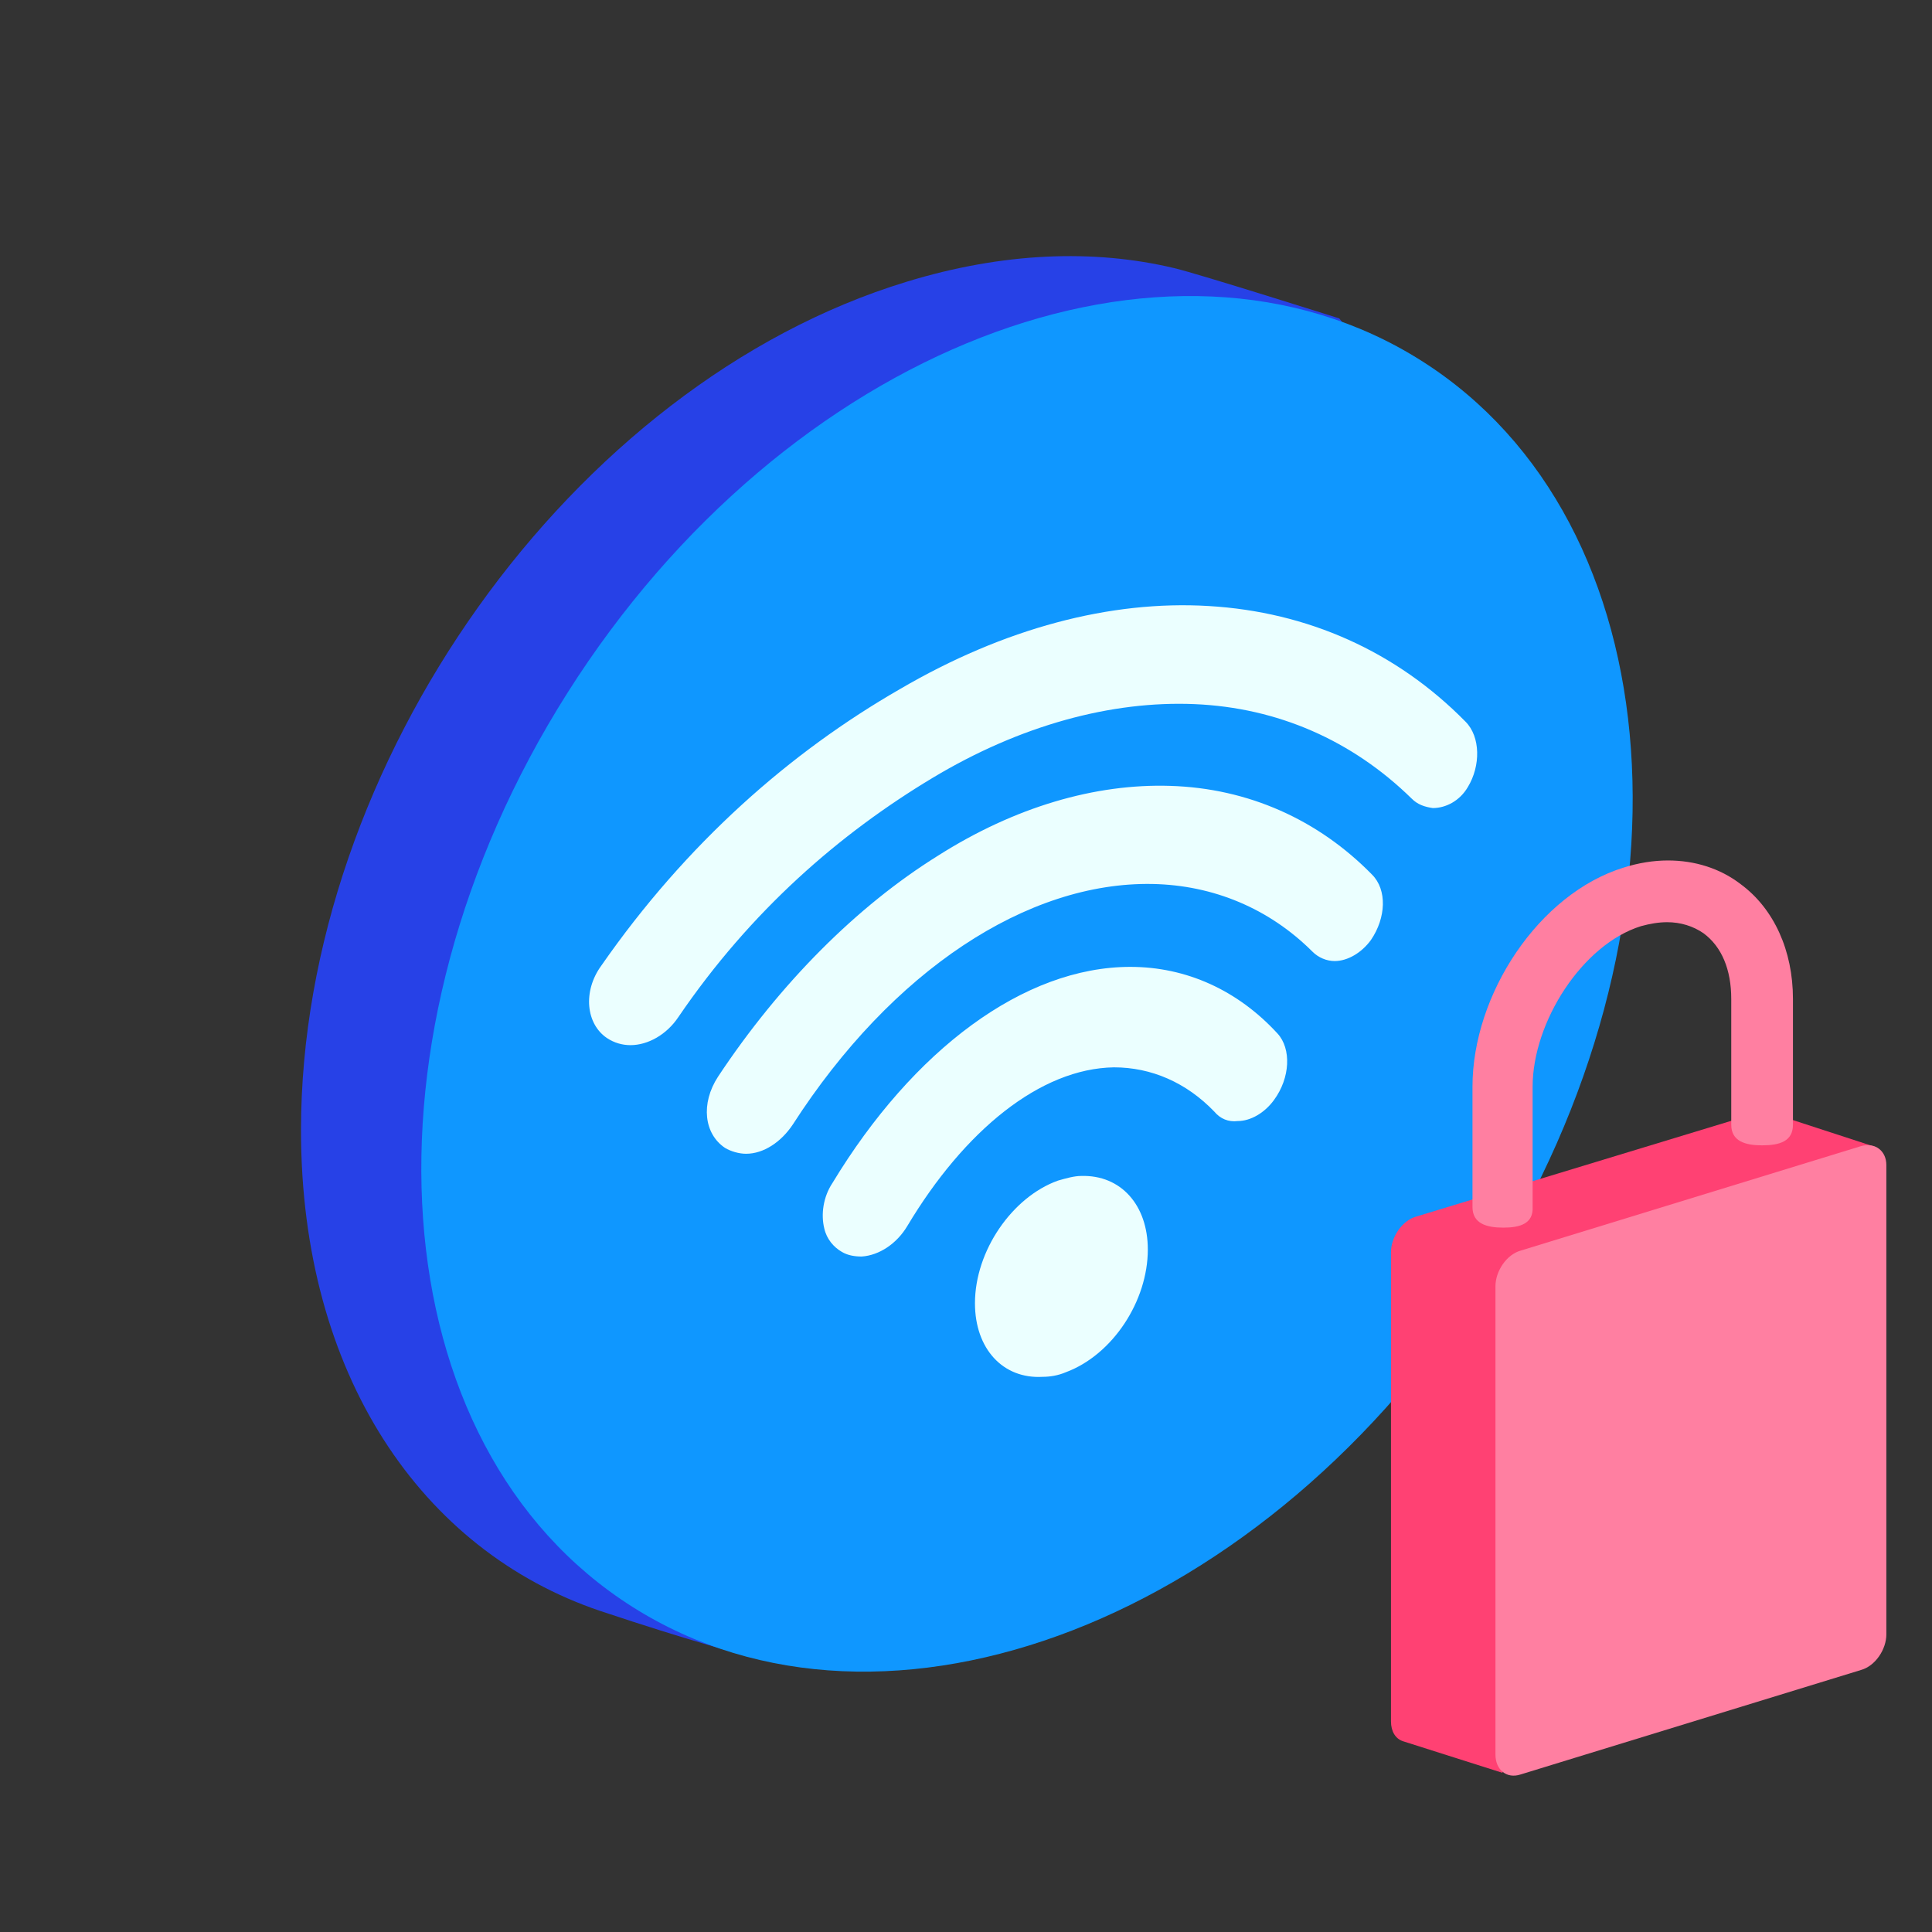 <svg width="64" height="64" viewBox="0 0 64 64" fill="none" xmlns="http://www.w3.org/2000/svg"><rect x="0" y="0" width="64" height="64" fill="#333333" stroke="none"/><path d="M50.086 25.146C50.086 37.272 24.451 54.77 24.451 54.77C24.451 54.77 22.884 54.366 19.893 53.368C13.959 51.371 9.971 45.522 9.971 37.438C9.971 25.313 18.944 12.712 30.028 9.335C33.209 8.361 36.224 8.242 38.906 8.884C39.713 9.074 44.365 10.548 44.365 10.548C44.365 10.548 50.086 17.562 50.086 25.146Z" fill="#2741E7"/><path d="M49.244 42.232C56.462 30.833 55.498 17.277 47.091 11.953C38.684 6.628 26.016 11.552 18.798 22.951C11.579 34.349 12.543 47.905 20.951 53.23C29.358 58.554 42.026 53.63 49.244 42.232Z" fill="#0F97FF"/><path d="M38.023 41.392C38.023 43.095 36.863 44.874 35.315 45.454C35.044 45.57 34.773 45.609 34.541 45.609C33.226 45.687 32.297 44.681 32.297 43.172C32.297 41.431 33.535 39.651 35.044 39.11C35.315 39.032 35.586 38.955 35.818 38.955C37.133 38.916 38.023 39.922 38.023 41.392ZM37.443 32.029C33.922 32.029 30.247 34.776 27.577 39.187C27.268 39.651 27.19 40.232 27.306 40.696C27.384 41.044 27.616 41.315 27.887 41.47C28.08 41.586 28.312 41.624 28.544 41.624C29.125 41.586 29.705 41.199 30.053 40.618C31.949 37.446 34.464 35.395 36.901 35.357C38.139 35.357 39.3 35.86 40.229 36.827C40.422 37.059 40.693 37.175 41.002 37.136C41.428 37.136 41.892 36.866 42.202 36.44C42.743 35.705 42.782 34.738 42.318 34.235C41.002 32.803 39.3 32.029 37.443 32.029ZM48.546 23.905C46.264 21.584 43.323 20.268 40.035 20.075C36.785 19.881 33.264 20.81 29.821 22.822C26.185 24.911 22.741 27.929 19.917 31.991C19.298 32.842 19.414 33.925 20.11 34.389C20.343 34.544 20.613 34.622 20.884 34.622C21.465 34.622 22.084 34.273 22.471 33.693C24.869 30.172 27.809 27.619 30.904 25.762C33.806 24.021 36.824 23.209 39.571 23.325C42.318 23.441 44.794 24.524 46.767 26.458C46.96 26.652 47.192 26.729 47.463 26.768C47.889 26.768 48.353 26.536 48.624 26.072C49.049 25.375 49.049 24.408 48.546 23.905ZM38.758 26.033C36.282 25.956 33.613 26.729 31.059 28.354C28.39 30.018 25.836 32.571 23.786 35.666C23.206 36.556 23.322 37.562 24.018 38.026C24.211 38.142 24.482 38.22 24.714 38.22C25.295 38.22 25.875 37.833 26.262 37.252C29.55 32.145 34.038 29.205 38.178 29.283C40.19 29.321 42.047 30.095 43.478 31.526C43.672 31.72 43.942 31.836 44.213 31.836C44.639 31.836 45.103 31.565 45.413 31.14C45.916 30.404 45.954 29.476 45.451 28.973C43.672 27.155 41.35 26.11 38.758 26.033Z" fill="#EBFFFF"/><path d="M62.12 37.993L58.581 36.84H58.555C58.45 36.814 58.345 36.84 58.214 36.866L46.916 40.3C46.445 40.431 46.078 40.982 46.078 41.48V57.024C46.078 57.365 46.235 57.6 46.471 57.679L49.773 58.728V56.814L58.188 54.245C58.66 54.114 59.027 53.564 59.027 53.066V39.252L62.12 37.993Z" fill="#FF4173"/><path d="M61.649 37.967L50.377 41.427C49.906 41.558 49.539 42.109 49.539 42.607V58.125C49.539 58.623 49.906 58.937 50.377 58.78L61.649 55.32C62.121 55.189 62.488 54.639 62.488 54.141V38.596C62.488 38.125 62.121 37.836 61.649 37.967Z" fill="#FF7FA1"/><path d="M49.8 40.667C49.25 40.667 48.778 40.536 48.778 39.985V36.001C48.778 32.934 50.98 29.605 53.785 28.74C54.283 28.582 54.781 28.504 55.253 28.504C56.144 28.504 56.983 28.766 57.664 29.29C58.765 30.103 59.394 31.492 59.394 33.091V37.259C59.394 37.809 58.949 37.941 58.372 37.941C57.822 37.941 57.35 37.809 57.35 37.259V33.091C57.35 32.121 57.035 31.361 56.432 30.916C56.092 30.68 55.672 30.549 55.227 30.549C54.938 30.549 54.65 30.601 54.361 30.68C52.422 31.282 50.77 33.851 50.77 36.001V39.985C50.797 40.536 50.351 40.667 49.8 40.667Z" fill="#FF7FA1"/></svg>